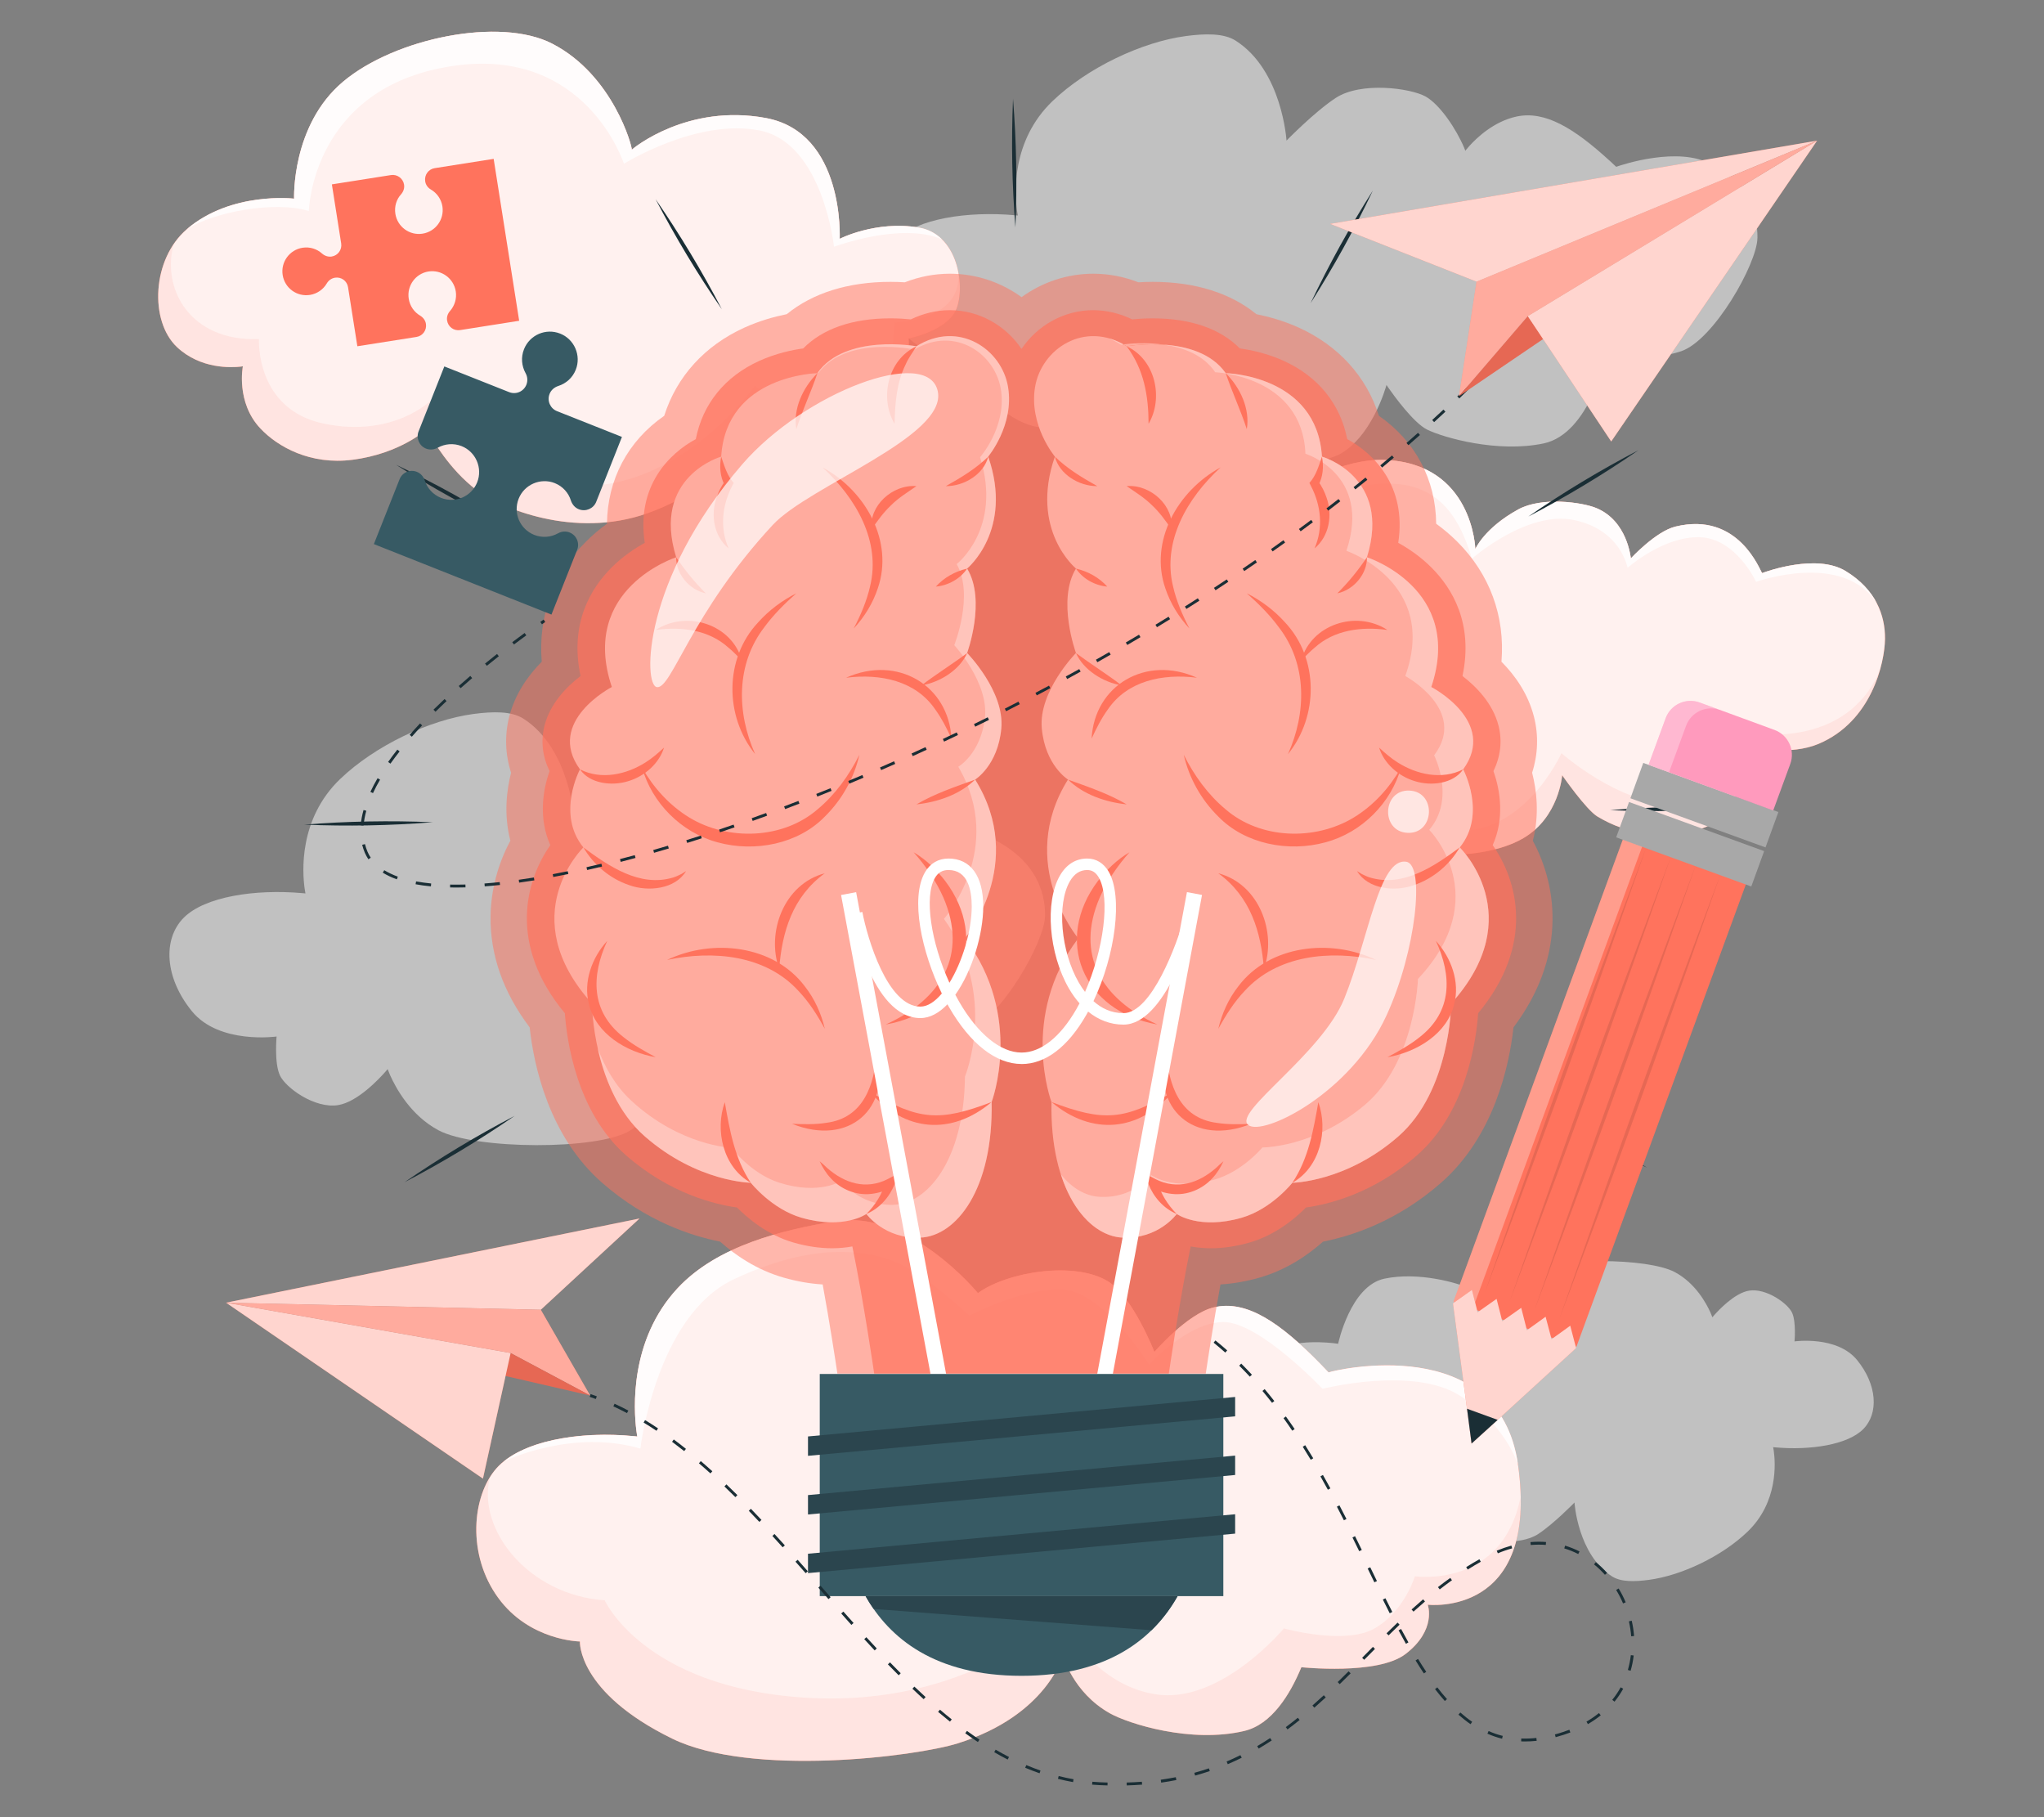 <?xml version="1.0" encoding="UTF-8"?>
<svg id="Layer_2" data-name="Layer 2" xmlns="http://www.w3.org/2000/svg" viewBox="0 0 540 480">
  <rect x="0" y="0" width="540" height="480" fill="#808080" stroke="none"/>
  <defs>
    <style>
      .cls-1, .cls-2, .cls-3 {
        opacity: .7;
      }

      .cls-4 {
        opacity: .4;
      }

      .cls-4, .cls-5, .cls-6, .cls-7, .cls-8, .cls-9, .cls-2, .cls-10, .cls-11, .cls-12, .cls-13, .cls-14, .cls-15, .cls-16, .cls-3, .cls-17, .cls-18, .cls-19 {
        stroke-width: 0px;
      }

      .cls-4, .cls-10, .cls-14, .cls-3, .cls-19 {
        fill: #fff;
      }

      .cls-5, .cls-2, .cls-15, .cls-17 {
        fill: #ff735d;
      }

      .cls-20 {
        opacity: .9;
      }

      .cls-21 {
        opacity: .6;
      }

      .cls-6 {
        fill: #375a64;
      }

      .cls-7 {
        fill: #ececec;
      }

      .cls-9 {
        fill: #2b454e;
      }

      .cls-10 {
        opacity: .8;
      }

      .cls-11 {
        fill: none;
      }

      .cls-12 {
        fill: #ff9abd;
      }

      .cls-13 {
        fill: #1a2e35;
      }

      .cls-22, .cls-19 {
        opacity: .3;
      }

      .cls-23, .cls-15, .cls-18 {
        opacity: .1;
      }

      .cls-16 {
        fill: #a8a8a8;
      }

      .cls-17 {
        opacity: .5;
      }
    </style>
  </defs>
  <g id="Layer_2-2" data-name="Layer 2">
    <g>
      <rect class="cls-11" width="540" height="480"/>
      <g>
        <g class="cls-21">
          <path class="cls-7" d="m276.09,241.95c-.09,6.74-11.52,27-20.18,29.91-8.66,2.9-19.76,1.08-19.76,1.08,0,0-4.35,20.69-16.54,23.26-12.2,2.57-26.48-1.54-30.76-3.64-3.57-1.76-8.7-8.84-10.28-11.1-.31-.44-.48-.7-.48-.7,0,0-.26.98-.82,2.53,0,0,0,0-.01.02-1.03,2.84-3.08,7.54-6.31,11.35-1.33,1.55-2.86,2.96-4.6,4.03-8.33,5.12-40.7,5.04-50.46-.11-7.44-3.94-11.37-11.31-12.82-14.56h0c-.41-.95-.62-1.54-.65-1.62-.05.05-.23.28-.52.6-1.73,1.98-7.44,8.08-12.58,8.91-6.16.99-13.86-4.57-15.38-7.87-1.52-3.29-.87-10.25-.87-10.25,0,0-15.17,2.14-22.36-6.67-7.19-8.8-7.8-19.04-2.18-24.7,5.53-5.56,18.83-7.64,31.5-6.49.23.02.44.04.67.06,0,0-.1-.44-.21-1.24-.61-4.23-1.65-18.41,9.38-28.98,9.16-8.78,23.56-15.64,35.3-17.19,5.08-.66,9.94-.78,13.11,1.25,12.29,7.87,13.4,26.38,13.4,26.38,0,0,7.43-7.63,13.02-11.28,6.67-4.35,19.68-2.59,23.68-.39,3.81,2.09,8.2,8.7,10.25,13.6.11.26.2.51.29.76,0,0,.36-.5,1.06-1.26,1.95-2.16,6.46-6.49,12.44-7.78,7.59-1.65,15.3,3.16,24.51,11.56.01,0,.01,0,.01,0,.6.55,1.21,1.13,1.84,1.71l.09-.03c1.31-.46,16.41-5.56,25.22-.55,9.21,5.26,12.09,12.66,12.01,19.4Z"/>
          <path class="cls-7" d="m464.29,62.88c-.09,6.74-11.52,27-20.18,29.91-8.66,2.9-19.76,1.08-19.76,1.08,0,0-4.35,20.69-16.54,23.26-12.2,2.57-26.48-1.54-30.76-3.64-3.57-1.76-8.7-8.84-10.28-11.1-.31-.44-.48-.7-.48-.7,0,0-.26.98-.82,2.53,0,0,0,0-.01.02-1.03,2.84-3.08,7.54-6.31,11.35-1.33,1.55-2.86,2.96-4.6,4.03-8.33,5.12-40.7,5.04-50.46-.11-7.44-3.94-11.37-11.31-12.82-14.56h0c-.41-.95-.62-1.54-.65-1.62-.05.05-.23.28-.52.6-1.73,1.98-7.44,8.08-12.58,8.91-6.16.99-13.86-4.57-15.38-7.87-1.52-3.29-.87-10.25-.87-10.25,0,0-15.17,2.14-22.36-6.67-7.19-8.8-7.8-19.04-2.18-24.7,5.53-5.56,18.83-7.64,31.5-6.49.23.02.44.04.67.06,0,0-.1-.44-.21-1.24-.61-4.23-1.65-18.41,9.38-28.98,9.16-8.78,23.56-15.64,35.3-17.19,5.08-.66,9.94-.78,13.11,1.25,12.29,7.87,13.4,26.38,13.4,26.38,0,0,7.43-7.63,13.02-11.28,6.67-4.35,19.68-2.59,23.68-.39,3.81,2.09,8.2,8.7,10.25,13.6.11.26.2.51.29.76,0,0,.36-.5,1.06-1.26,1.95-2.16,6.46-6.49,12.44-7.78,7.59-1.65,15.3,3.16,24.51,11.56.01,0,.01,0,.01,0,.6.55,1.21,1.13,1.84,1.71l.09-.03c1.31-.46,16.41-5.56,25.22-.55,9.21,5.26,12.09,12.66,12.01,19.4Z"/>
          <path class="cls-7" d="m323.99,377.86c.07-4.98,8.52-19.96,14.92-22.11,6.41-2.14,14.61-.8,14.61-.8,0,0,3.22-15.3,12.23-17.2,9.02-1.9,19.58,1.14,22.74,2.69,2.64,1.3,6.43,6.53,7.6,8.21.23.33.35.52.35.52,0,0,.19-.73.61-1.87,0,0,0,0,0-.01.76-2.1,2.27-5.57,4.67-8.39.99-1.15,2.11-2.19,3.4-2.98,6.16-3.78,30.09-3.72,37.31.08,5.5,2.91,8.41,8.36,9.48,10.76h0c.3.7.46,1.14.48,1.2.04-.04.17-.2.38-.45,1.28-1.46,5.5-5.97,9.3-6.59,4.55-.73,10.25,3.38,11.37,5.82,1.13,2.43.65,7.58.65,7.58,0,0,11.21-1.58,16.53,4.93,5.31,6.51,5.77,14.08,1.61,18.26-4.09,4.11-13.92,5.65-23.29,4.8-.17-.02-.33-.03-.5-.05,0,0,.08.33.16.92.45,3.13,1.22,13.61-6.94,21.43-6.77,6.49-17.42,11.57-26.1,12.71-3.75.49-7.35.58-9.69-.93-9.08-5.82-9.91-19.5-9.91-19.5,0,0-5.49,5.64-9.63,8.34-4.93,3.21-14.55,1.92-17.51.29-2.81-1.55-6.06-6.44-7.57-10.05-.08-.19-.15-.38-.22-.56,0,0-.27.37-.78.93-1.44,1.6-4.78,4.8-9.19,5.75-5.61,1.22-11.31-2.34-18.12-8.55,0,0,0,0,0,0-.44-.41-.9-.83-1.36-1.26l-.06.03c-.97.34-12.14,4.11-18.65.4-6.81-3.89-8.94-9.36-8.88-14.34Z"/>
        </g>
        <g>
          <g>
            <path class="cls-5" d="m401.04,386.85c5.72,40.53-23.84,37.03-23.84,37.03,0,0,2.45,6.65-5.9,13.04-7.33,5.62-27.49,3.47-27.49,3.47-3.01,7.26-7.86,15.12-15.07,16.83-14.1,3.35-30.62-1.9-35.53-4.66-9.8-5.5-12.41-15.28-12.41-15.28,0,0-4.1,15.76-27.7,23.2-11.16,3.52-54.65,8.98-75.54-1.24-25.06-12.26-24.36-25.65-24.36-25.65,0,0-13.31-.15-21.6-11.55-8.29-11.39-6.94-26.87-.43-34.21,6.4-7.21,21.77-9.93,36.41-8.47.26.03.51.05.78.08,0,0-.12-.57-.24-1.61-.7-5.48-1.88-23.85,10.89-37.56,10.6-11.39,28.1-15.45,41.63-17.69,19.53-3.23,37.71,18.98,37.71,18.98,7.72-5.64,25.65-8.57,34.47-3.04,6.4,4.02,12.04,18.26,12.15,18.57,0,0,8.7-10.05,15.6-11.74,8.77-2.15,17.67,4.07,28.3,14.94.01,0,.01.01.01.01.69.72,1.4,1.46,2.12,2.21l.1-.05c1.51-.6,44.96-10.81,49.92,24.36Z"/>
            <g class="cls-20">
              <path class="cls-14" d="m401.04,386.85c5.72,40.53-23.84,37.03-23.84,37.03,0,0,2.45,6.65-5.9,13.04-7.33,5.62-27.49,3.47-27.49,3.47-3.01,7.26-7.86,15.12-15.07,16.83-14.1,3.35-30.62-1.9-35.53-4.66-9.8-5.5-12.41-15.28-12.41-15.28,0,0-4.1,15.76-27.7,23.2-11.16,3.52-54.65,8.98-75.54-1.24-25.06-12.26-24.36-25.65-24.36-25.65,0,0-13.31-.15-21.6-11.55-8.29-11.39-6.94-26.87-.43-34.21,6.4-7.21,21.77-9.93,36.41-8.47.26.03.51.05.78.08,0,0-.12-.57-.24-1.61-.7-5.48-1.88-23.85,10.89-37.56,10.6-11.39,28.1-15.45,41.63-17.69,19.53-3.23,37.71,18.98,37.71,18.98,7.72-5.64,25.65-8.57,34.47-3.04,6.4,4.02,12.04,18.26,12.15,18.57,0,0,8.7-10.05,15.6-11.74,8.77-2.15,17.67,4.07,28.3,14.94.01,0,.01.01.01.01.69.72,1.4,1.46,2.12,2.21l.1-.05c1.51-.6,44.96-10.81,49.92,24.36Z"/>
            </g>
            <path class="cls-15" d="m377.2,423.88s2.45,6.65-5.9,13.04c-7.34,5.62-27.49,3.47-27.49,3.47-3.01,7.26-7.86,15.11-15.06,16.83-14.1,3.34-30.62-1.9-35.54-4.66-9.8-5.5-12.4-15.28-12.4-15.28,0,0-4.1,15.77-27.7,23.2-11.16,3.52-54.65,8.98-75.54-1.24-25.05-12.26-24.36-25.64-24.36-25.64,0,0-13.31-.15-21.6-11.55-7.49-10.3-7.11-23.95-2.16-31.89-3.6,13.85,10.25,31.2,30.3,32.55,0,0,10.3,22.88,52.55,25.7,43.79,2.93,67.51-21.59,67.51-21.59,0,0,7.95,17.76,25.23,20.69,17.28,2.93,34.15-17.37,34.15-17.37,0,0,16.09,4.51,23.97,0,7.87-4.51,10.63-13.76,10.63-13.76,0,0,23.24,3.36,27.94-21.07.7,31.56-24.55,28.56-24.55,28.56Z"/>
            <path class="cls-10" d="m401.03,386.82c-.2-.63-3.63-10.86-15.55-18.29-12.31-7.68-36.09-1.69-36.09-1.69,0,0-16.68-17.63-26.13-17.63s-19.7,11.28-19.7,11.28c0,0-11.89-19.17-22.61-19.81-10.71-.64-24.85,6.88-24.85,6.88,0,0-11.78-11.19-19.89-14.35-8.12-3.16-21.87-4.96-42.39,4.73-20.53,9.7-24.64,44.7-24.64,44.7-17.77-5.2-35.19,2.96-36.02,3.36,7.23-5.82,21.14-7.94,34.44-6.61.26.03.51.05.77.08,0,0-.12-.57-.24-1.61-.7-5.48-1.88-23.85,10.89-37.56,10.6-11.39,28.1-15.45,41.63-17.69,19.54-3.23,37.71,18.99,37.71,18.99,7.72-5.64,25.65-8.58,34.47-3.04,6.4,4.01,12.04,18.26,12.15,18.57,0,0,8.7-10.06,15.61-11.74,8.76-2.14,17.67,4.07,28.3,14.94.01,0,.01.01.01.01.69.72,1.4,1.46,2.12,2.21l.1-.05c1.51-.6,44.93-10.8,49.91,24.32Z"/>
          </g>
          <g>
            <path class="cls-5" d="m498,168.79c-.09,6.24-3.47,21.78-17.58,27.71-7.38,3.11-17.19,1.01-17.19,1.01,0,0-3.8,19.16-14.41,21.55-10.62,2.39-18.72,1.43-26.76-3.35-3.01-1.79-9.35-10.93-9.35-10.93,0,0-.81,11.08-10.23,16.61-12.12,7.12-35.42,4.69-43.91-.07-6.47-3.64-9.71-13.29-9.74-13.36,0,0-3.21,5.66-13.37,7.21-5.37.82-11.44-2.78-13.38-7.28-1.87-4.34-.75-9.49-.75-9.49,0,0-13.2,1.99-19.45-6.16-6.25-8.14-6.78-17.63-1.88-22.88,4.81-5.16,16.39-7.09,27.41-6.04.2.02.39.04.58.06,0,0-.09-.41-.18-1.15-.53-3.92-3.31-16.89,6.3-26.69,7.98-8.14,21.31-14.42,31.62-14.05,23.41.83,24.03,23.52,24.03,23.52,0,0,2.38-5.54,11.34-10.45,6.2-3.4,16.87-1.91,20.6-.37,8.25,3.4,9.08,13.06,9.16,13.29,0,0,6.56-7.11,11.75-8.38,16.78-4.11,22.38,11.74,22.92,12.28l.08-.03c1.14-.43,14.29-5.16,21.95-.52,8.01,4.86,10.51,11.72,10.44,17.96Z"/>
            <g class="cls-20">
              <path class="cls-14" d="m498,168.79c-.09,6.24-3.47,21.78-17.58,27.71-7.38,3.11-17.19,1.01-17.19,1.01,0,0-3.8,19.16-14.41,21.55-10.62,2.39-18.72,1.43-26.76-3.35-3.01-1.79-9.35-10.93-9.35-10.93,0,0-.81,11.08-10.23,16.61-12.12,7.12-35.42,4.69-43.91-.07-6.47-3.64-9.71-13.29-9.74-13.36,0,0-3.21,5.66-13.37,7.21-5.37.82-11.44-2.78-13.38-7.28-1.87-4.34-.75-9.49-.75-9.49,0,0-13.2,1.99-19.45-6.16-6.25-8.14-6.78-17.63-1.88-22.88,4.81-5.16,16.39-7.09,27.41-6.04.2.02.39.04.58.06,0,0-.09-.41-.18-1.15-.53-3.92-3.31-16.89,6.3-26.69,7.98-8.14,21.31-14.42,31.62-14.05,23.41.83,24.03,23.52,24.03,23.52,0,0,2.38-5.54,11.34-10.45,6.2-3.4,16.87-1.91,20.6-.37,8.25,3.4,9.08,13.06,9.16,13.29,0,0,6.56-7.11,11.75-8.38,16.78-4.11,22.38,11.74,22.92,12.28l.08-.03c1.14-.43,14.29-5.16,21.95-.52,8.01,4.86,10.51,11.72,10.44,17.96Z"/>
            </g>
            <path class="cls-15" d="m496.65,177.01c-2,6.97-6.63,15.45-16.23,19.49-7.37,3.1-17.19,1.01-17.19,1.01,0,0-3.81,19.16-14.41,21.55-10.61,2.38-18.73,1.42-26.77-3.35-3.01-1.78-9.35-10.93-9.35-10.93,0,0-.81,11.08-10.23,16.61-12.12,7.12-35.41,4.7-43.91-.06-6.47-3.65-9.71-13.29-9.74-13.37,0,0-3.2,5.66-13.37,7.21-5.38.81-11.44-2.78-13.38-7.28-1.87-4.33-.76-9.49-.76-9.49,0,0-13.2,2-19.44-6.16-3.42-4.46-5.12-9.32-5.16-13.67,1.07,10.99,22.85,16.59,29.34,14.56,0,0-.69,12.36,8.07,13.25,8.75.9,14.92-5.16,14.92-5.16,0,0,14.79,16.12,34.11,18.15,19.33,2.03,29.36-20.41,29.36-20.41,0,0,15.69,13.7,28.7,13.03,13.02-.67,21.34-18.4,21.34-18.4,0,0,25.14,4.72,34.11-16.59Z"/>
            <path class="cls-10" d="m495.83,159.32c-9.03-13.85-31.89-5.63-31.89-5.63,0,0-5.27-11.51-14.91-11.79-9.65-.27-19.05,8.09-19.05,8.09,0,0-1.7-10.03-14.15-12.63-12.44-2.59-26.96,10.2-26.96,10.2-4.06-13.47-11.66-25.14-36.35-17.28-24.7,7.86-22.17,37.49-22.17,37.49-17.24-4.49-30.36,1.6-30.36,1.6,4.81-5.15,16.39-7.09,27.41-6.04.2.02.38.04.59.06,0,0-.09-.42-.19-1.15-.53-3.92-3.3-16.89,6.31-26.69,7.97-8.14,21.31-14.42,31.62-14.06,23.4.83,24.03,23.53,24.03,23.53,0,0,2.38-5.54,11.34-10.45,6.2-3.4,16.87-1.91,20.6-.37,8.25,3.4,9.08,13.06,9.17,13.29,0,0,6.56-7.12,11.75-8.39,16.77-4.11,22.38,11.75,22.92,12.28l.08-.03c1.13-.43,14.29-5.16,21.95-.53,4.02,2.44,6.65,5.38,8.26,8.49Z"/>
          </g>
          <g>
            <path class="cls-5" d="m252.05,82.83c-3.23,4.93-12,6.59-12,6.59,0,0,1.32,17.8-8.07,23.29-20.84,12.19-31.38-5.61-31.38-5.61,0,0-4.73,19.71-29.61,28.5-19.35,6.84-38.9-1.44-45.12-6.17-7.19-5.46-11.51-13.23-12.95-15.45-.2-.31-.31-.49-.31-.49,0,0-6.82,6.33-19.48,7.96-11.09,1.43-19.73-3.38-24.34-8.27-6.53-6.92-4.63-16.42-4.63-16.42,0,0-.22.05-.64.09-2.32.26-10.53.7-16.76-5.16-7.34-6.91-6.61-23.27,2.6-31.15,11.76-10.05,28.34-8.06,28.34-8.06,0,0-.77-19.36,12.93-30.89,13.71-11.54,41.42-17.18,55.26-10.05,16.14,8.31,21.21,27.37,21.02,28.01.56-.52,14.77-12.18,35.4-8.37,20.91,3.86,19.53,31.91,19.53,31.91,0,0,9.54-4.88,20.85-2.99,11.3,1.87,12.6,17.79,9.37,22.73Z"/>
            <g class="cls-20">
              <path class="cls-14" d="m252.05,82.83c-3.23,4.93-12,6.59-12,6.59,0,0,1.32,17.8-8.07,23.29-20.84,12.19-31.38-5.61-31.38-5.61,0,0-4.73,19.71-29.61,28.5-19.35,6.84-38.9-1.44-45.12-6.17-7.19-5.46-11.51-13.23-12.95-15.45-.2-.31-.31-.49-.31-.49,0,0-6.82,6.33-19.48,7.96-11.09,1.43-19.73-3.38-24.34-8.27-6.53-6.92-4.63-16.42-4.63-16.42,0,0-.22.05-.64.09-2.32.26-10.53.7-16.76-5.16-7.34-6.91-6.61-23.27,2.6-31.15,11.76-10.05,28.34-8.06,28.34-8.06,0,0-.77-19.36,12.93-30.89,13.71-11.54,41.42-17.18,55.26-10.05,16.14,8.31,21.21,27.37,21.02,28.01.56-.52,14.77-12.18,35.4-8.37,20.91,3.86,19.53,31.91,19.53,31.91,0,0,9.54-4.88,20.85-2.99,11.3,1.87,12.6,17.79,9.37,22.73Z"/>
            </g>
            <path class="cls-15" d="m252.05,82.83c-3.23,4.93-11.99,6.59-11.99,6.59,0,0,1.32,17.79-8.07,23.29-20.85,12.19-31.38-5.62-31.38-5.62,0,0-4.73,19.72-29.61,28.51-19.35,6.84-38.89-1.44-45.12-6.17-7.19-5.46-11.51-13.24-12.95-15.44-.2-.31-.31-.5-.31-.5,0,0-6.83,6.33-19.48,7.96-11.09,1.43-19.73-3.37-24.34-8.26-6.53-6.93-4.64-16.43-4.64-16.43,0,0-.22.05-.64.1-2.32.26-10.52.7-16.76-5.16-6.28-5.9-6.65-18.73-.86-27.24-3.25,11.48,4,25.78,22.51,25.11,0,0-1.01,18.58,17.18,22.34,18.19,3.77,28.12-6.01,28.12-6.01,0,0,17.68,24.25,43.1,22.4,25.43-1.85,42.61-26.37,42.61-26.37,0,0,13.31,11.05,25.26,6.5,11.96-4.55,11.62-23.24,11.62-23.24,0,0,19.05-.27,16.68-14.28,1.14,4.66.64,9.55-.91,11.92Z"/>
            <path class="cls-10" d="m248.85,63.22c-10.74-4.68-28.51,1.96-28.51,1.96,0,0-2.92-27.31-19.53-30.69-16.62-3.36-35.97,8.77-35.97,8.77,0,0-9.95-31.11-45.26-25.83-37.26,5.56-37.99,38.31-37.99,38.31-8.98-2.78-25.07.24-32.24,4.8,11.76-10.05,28.35-8.06,28.35-8.06,0,0-.78-19.36,12.92-30.9,13.71-11.53,41.42-17.18,55.26-10.05,16.14,8.31,21.22,27.37,21.02,28.01.56-.52,14.77-12.18,35.39-8.38,20.91,3.86,19.54,31.91,19.54,31.91,0,0,9.54-4.87,20.84-2.99,2.54.43,4.58,1.55,6.17,3.12Z"/>
          </g>
        </g>
        <g>
          <path class="cls-17" d="m399.85,271.36c-1.1,10-5.06,28.76-19.2,41.12-11.58,10.13-23.53,14-31.11,15.49-3.98,3.54-9.65,7.46-16.76,9.5-3.49,1-6.96,1.61-10.34,1.81-1.84,10.01-3.36,19.97-3.89,23.54h-97.32c-.53-3.56-2.05-13.52-3.89-23.54-3.38-.2-6.85-.81-10.34-1.81-7.12-2.04-12.78-5.96-16.76-9.5-7.58-1.49-19.53-5.37-31.11-15.49-14.15-12.35-18.11-31.1-19.2-41.11-7.01-9.28-10.47-19.16-10.33-29.39.1-6.86,1.93-13.77,5.23-19.91-1.77-6.88-.99-13.32.19-17.96-1.55-4.84-1.73-9.87-.5-14.76,1.56-6.12,5.03-10.97,8.6-14.56-.99-12.03,3.06-23.14,11.71-31.75,1.69-1.69,3.54-3.26,5.53-4.7.11-11.65,5.48-21.83,15.12-28.51,3.28-10.34,10.66-18.51,21.15-23.28,4.1-1.86,8.06-2.93,11.22-3.56,6.85-5.6,16.25-8.54,27.39-8.54,1.4,0,2.67.05,3.79.12,3.87-1.51,7.87-2.27,11.92-2.27,6.88,0,13.48,2.22,18.94,6.19,5.46-3.97,12.06-6.19,18.94-6.19,4.05,0,8.05.76,11.92,2.27,1.12-.07,2.39-.12,3.79-.12,11.16,0,20.54,2.94,27.39,8.54,3.16.63,7.1,1.7,11.2,3.55,10.51,4.78,17.89,12.95,21.16,23.29,9.65,6.68,15.02,16.86,15.13,28.51,1.99,1.45,3.84,3.02,5.53,4.7,8.64,8.61,12.7,19.72,11.72,31.75,3.57,3.59,7.03,8.44,8.59,14.55,1.24,4.89,1.06,9.93-.49,14.77,1.19,4.65,1.97,11.09.19,17.97,6.91,12.83,8.52,31.18-5.1,49.28Z"/>
          <path class="cls-2" d="m390.51,267.64c-.48,6.9-3.01,26.05-16.21,37.58-11.55,10.1-23.49,12.94-29.27,13.73-2.79,2.83-8.04,7.28-14.92,9.26-3.49,1-6.91,1.51-10.18,1.51-2,0-3.8-.19-5.37-.48-3.08,14.95-5.77,33.58-5.77,33.58h-77.84s-2.69-18.63-5.77-33.58c-1.57.29-3.36.48-5.37.48-3.27,0-6.69-.51-10.18-1.51-6.88-1.98-12.12-6.43-14.92-9.26-5.78-.79-17.72-3.63-29.27-13.73-13.2-11.52-15.73-30.68-16.21-37.58-15.09-18.17-10.39-35.1-3.84-44.4-3.1-6.89-2.07-14.33-.2-19.54-1.89-3.9-2.36-7.98-1.35-11.99,1.51-5.95,5.96-10.42,9.53-13.14-2.93-13.86,2.67-23.15,8.24-28.7,2.93-2.92,6.09-5.02,8.73-6.48-2.3-15.09,6.56-23.66,13.48-27.4,1.82-9.28,7.66-16.53,16.78-20.67,4.41-1.99,8.69-2.89,11.59-3.28,5.14-5.21,13-7.95,23.03-7.95,2.12,0,3.99.13,5.41.27,3.31-1.59,6.81-2.43,10.3-2.43,7.72,0,14.78,4.05,18.94,10.24,4.16-6.2,11.23-10.24,18.94-10.24,3.49,0,7,.84,10.3,2.43,1.42-.14,3.29-.27,5.41-.27,10.03,0,17.89,2.74,23.03,7.95,2.9.39,7.18,1.28,11.59,3.28,9.12,4.14,14.95,11.39,16.78,20.67,6.92,3.75,15.78,12.31,13.48,27.4,2.64,1.45,5.8,3.56,8.73,6.48,5.57,5.55,11.17,14.85,8.24,28.7,3.57,2.73,8.02,7.19,9.53,13.14,1.01,4.01.54,8.08-1.35,11.99,1.87,5.21,2.91,12.65-.2,19.54,6.54,9.3,11.24,26.23-3.84,44.4Z"/>
          <g>
            <g>
              <g>
                <path class="cls-5" d="m261.07,120.61s6.92-8.25,5.26-18.34c-1.65-10.1-13.09-17.77-24.22-10.81,0,0-18.8-3.41-26.17,7.11,0,0-24.07.43-25.42,22.04,0,0-18.5,5.26-11.88,26.59,0,0-25.72,8.25-17,34.27,0,0-17.6,9.1-8.42,21.75,0,0-6.32,11.8.9,20.62,0,0-18.65,18.06,2.26,41.23,0,0,.15,23.03,13.99,35.12,13.84,12.09,27.98,12.23,27.98,12.23,0,0,5.51,6.97,13.41,9.24,11.21,3.22,17.13-1,17.13-1,0,0,4.81,6.68,14.29,6.26,9.48-.43,19.25-12.8,18.8-35.83,0,0,8.57-22.61-7.07-43.23,0,0,16.55-19.76,2.71-41.95,0,0,6.02-3.7,6.92-13.51.9-9.81-9.03-19.91-9.03-19.91,0,0,5.11-13.93,0-22.32,0,0,12.33-10.1,5.57-29.57Z"/>
                <path class="cls-4" d="m261.07,120.61s6.92-8.25,5.26-18.34c-1.65-10.1-13.09-17.77-24.22-10.81,0,0-18.8-3.41-26.17,7.11,0,0-24.07.43-25.42,22.04,0,0-18.5,5.26-11.88,26.59,0,0-25.72,8.25-17,34.27,0,0-17.6,9.1-8.42,21.75,0,0-6.32,11.8.9,20.62,0,0-18.65,18.06,2.26,41.23,0,0,.15,23.03,13.99,35.12,13.84,12.09,27.98,12.23,27.98,12.23,0,0,5.51,6.97,13.41,9.24,11.21,3.22,17.13-1,17.13-1,0,0,4.81,6.68,14.29,6.26,9.48-.43,19.25-12.8,18.8-35.83,0,0,8.57-22.61-7.07-43.23,0,0,16.55-19.76,2.71-41.95,0,0,6.02-3.7,6.92-13.51.9-9.81-9.03-19.91-9.03-19.91,0,0,5.11-13.93,0-22.32,0,0,12.33-10.1,5.57-29.57Z"/>
                <path class="cls-19" d="m255.5,172.51s9.93,10.1,9.02,19.91c-.9,9.81-6.91,13.5-6.91,13.5,13.84,22.18-2.71,41.94-2.71,41.94,15.65,20.62,7.07,43.23,7.07,43.23.45,23.03-9.33,35.4-18.81,35.82-9.47.43-14.28-6.25-14.28-6.25,0,0-5.91,4.22-17.12,1-7.9-2.27-13.41-9.24-13.41-9.24,0,0-14.14-.14-27.98-12.23-7.35-6.42-10.84-15.93-12.5-23.43,1.85,5,4.65,10.05,8.92,13.99,12.93,11.94,26.49,12.44,26.49,12.44,0,0,5.08,6.83,12.6,9.21,10.67,3.38,16.46-.52,16.46-.52,0,0,4.43,6.54,13.53,6.37,9.11-.17,18.83-11.78,19.06-33.89,0,0,8.87-21.48-5.55-41.65,0,0,16.44-18.54,3.79-40.18,0,0,5.88-3.39,7.02-12.78,1.15-9.39-8.09-19.33-8.09-19.33,0,0,5.3-13.24.64-21.42,0,0,12.12-9.37,6.18-28.23,0,0,6.87-7.74,5.57-17.47-1.3-9.72-12.05-17.38-22.93-10.98,0,0-17.94-3.76-25.32,6.15,0,0-.08,0-.25,0,7.42-10.4,26.1-7,26.1-7,11.13-6.97,22.56.7,24.22,10.8,1.65,10.09-5.27,18.34-5.27,18.34,6.77,19.48-5.57,29.58-5.57,29.58,5.12,8.39,0,22.32,0,22.32Z"/>
              </g>
              <g>
                <path class="cls-5" d="m153.22,203.22c5.65,2.87,12.26,1.37,17.32-1.83,1.72-1.08,3.28-2.42,4.89-3.91-1.27,4.08-4.98,7.53-9.49,8.87-4.29,1.34-10.14.67-12.72-3.13h0Z"/>
                <path class="cls-5" d="m261.97,291.1c-10.63,8.95-23.11,7.86-31.99-2.61,12.78,7.37,18.09,7.89,31.99,2.61h0Z"/>
                <path class="cls-5" d="m198.35,312.42c-7.38-4.13-9.5-13.96-6.87-21.28,1.29,7.32,2.59,14.9,6.87,21.28h0Z"/>
                <path class="cls-5" d="m154.12,223.84c6.68,4.93,14.91,10.62,23.72,7.95.71-.21,1.51-.6,2.17-.92.3-.17.93-.6,1.24-.78-2.84,4.78-10,5.54-15.04,3.71-5.21-1.76-9.45-5.47-12.08-9.96h0Z"/>
                <path class="cls-5" d="m190.53,120.61c.83,2.44,1.56,5.02,3.31,6.95l-.38.75c-2.69,5.14-3.34,11.15-.97,16.54-3.92-3.23-4.78-8.82-3.2-13.36.52-1.55,1.2-2.97,2.23-4.37l.02,1.21c-1.32-2.37-1.52-5.14-1.01-7.73h0Z"/>
                <path class="cls-5" d="m178.64,147.2c2.38,3.52,4.75,6.43,7.82,9.53-4.44-.95-7.92-5.24-7.82-9.53h0Z"/>
                <path class="cls-5" d="m215.95,98.57c-1.67,5-3.94,9.73-5.57,14.79-.9-5.35,1.7-10.94,5.57-14.79h0Z"/>
                <path class="cls-5" d="m236.33,111.94c-3.98-6.74-1.86-16.93,5.79-20.47-1.05,1.68-2.14,3.13-2.85,4.78-2.44,4.94-2.8,10.27-2.94,15.7h0Z"/>
                <path class="cls-5" d="m249.87,128.41c4-2.23,7.96-4.62,11.21-7.8-1.14,4.61-6.32,7.84-11.21,7.8h0Z"/>
                <path class="cls-5" d="m255.51,150.19c-1.8,2.67-4.95,4.46-8.27,4.76,2.16-2.39,5.05-4.01,8.27-4.76h0Z"/>
                <path class="cls-5" d="m255.51,172.51c-1.99,4.45-7.1,7.68-12.03,8.53,1.71-1.39,4.2-3.04,6.01-4.31,1.82-1.25,4.25-2.9,6.02-4.22h0Z"/>
                <path class="cls-5" d="m257.61,205.93c-4.01,3.92-9.84,5.95-15.49,6.54,4.87-2.85,10.17-4.62,15.49-6.54h0Z"/>
                <path class="cls-5" d="m169.66,202.83c3.03,5.26,7.18,9.91,12.49,13.14,10.26,6.19,24.66,5.74,33.83-2.18,4.72-3.93,8.34-9,11.06-14.42-1.38,6.07-4.54,11.81-9.13,16.33-7.04,7.24-18.47,9.5-28.32,6.8-9.73-2.6-17.39-10.55-19.93-19.66h0Z"/>
                <path class="cls-5" d="m199.5,199.19c-8.07-9.98-8.18-25.24.78-34.78,2.84-3.18,6.3-5.78,10.1-7.69-3.15,2.78-6.05,5.69-8.42,8.91-7.58,9.8-7.36,22.64-2.46,33.56h0Z"/>
                <path class="cls-5" d="m173.23,166.4c8.38-5.39,20.16-1.34,22.74,7.98-1.21-1.1-2.28-2.32-3.54-3.32-5.14-4.66-12.32-5.61-19.2-4.66h0Z"/>
                <path class="cls-5" d="m217.3,123.46c11.45,6.2,18.85,19.58,14.62,31.9-1.32,3.98-3.54,7.62-6.39,10.66,1.91-3.64,3.47-7.35,4.34-11.16,2.87-11.86-3.7-23.28-12.57-31.4h0Z"/>
                <path class="cls-5" d="m230.27,139.81c-.78-6.08,5.45-11.92,11.84-11.4-2.32,1.61-4.7,3.06-6.67,5.02-2.03,1.92-3.56,4.03-5.18,6.39h0Z"/>
                <path class="cls-5" d="m234,270.62c14.88-6.77,21.71-18.5,15.24-33.52-1.88-4.25-4.57-8.27-7.87-11.98,3.3,1.94,6.08,4.66,8.38,7.63,11.62,15.45,4.19,34.32-15.75,37.87h0Z"/>
                <path class="cls-5" d="m160.42,248.54c-4.24,9.19-4.4,18.64,4.3,25.41,2.53,2.03,5.46,3.67,8.51,5.3-7.8-1.33-15.86-6.25-17.65-14.07-1.53-5.83.81-12.25,4.84-16.65h0Z"/>
                <path class="cls-5" d="m176.24,253.56c12.04-5.75,28.13-3.9,36.31,6.88,2.68,3.39,4.42,7.31,5.36,11.32-2-3.66-4.2-7.12-7-10.05-8.62-9.42-22.39-10.77-34.67-8.15h0Z"/>
                <path class="cls-5" d="m205.85,255.92c-3.43-9.51,1.16-22.38,12.05-25.25-8.54,6.23-11.29,15.47-12.05,25.25h0Z"/>
                <path class="cls-5" d="m223.53,179.02c13.54-6.09,27.11,2.06,27.84,16.08-1.26-2.74-2.59-5.36-4.28-7.69-5.18-7.6-14.48-9.53-23.56-8.39h0Z"/>
                <path class="cls-5" d="m231.66,278.09c3.84,14.62-7.29,24.84-22.41,18.76,3.11.13,6.16.2,9.03-.26,9.99-1.27,12.68-10.19,13.37-18.51h0Z"/>
                <path class="cls-5" d="m228.88,320.67c2.4-2.4,4.25-5.39,5.13-8.56l1.88,1.27c-1.77,1.13-3.61,1.74-5.69,1.98-4.04.48-8.08-1.24-10.69-4.1-1.27-1.34-2.21-2.9-2.97-4.53.71.59,1.36,1.19,2,1.8,4.58,4,10.19,5.84,15.96,2.93,0,0,2.94-1.55,2.94-1.55l-1.06,2.82c-1.36,3.42-3.95,6.45-7.5,7.94h0Z"/>
              </g>
            </g>
            <g>
              <g>
                <path class="cls-5" d="m278.7,120.61s-6.92-8.25-5.26-18.34c1.65-10.1,13.09-17.77,24.22-10.81,0,0,18.8-3.41,26.17,7.11,0,0,24.07.43,25.42,22.04,0,0,18.5,5.26,11.88,26.59,0,0,25.72,8.25,17,34.27,0,0,17.6,9.1,8.42,21.75,0,0,6.32,11.8-.9,20.62,0,0,18.65,18.06-2.26,41.23,0,0-.15,23.03-13.99,35.12-13.84,12.09-27.98,12.23-27.98,12.23,0,0-5.51,6.97-13.41,9.24-11.21,3.22-17.13-1-17.13-1,0,0-4.81,6.68-14.29,6.26s-19.25-12.8-18.8-35.83c0,0-8.57-22.61,7.07-43.23,0,0-16.55-19.76-2.71-41.95,0,0-6.02-3.7-6.92-13.51-.9-9.81,9.03-19.91,9.03-19.91,0,0-5.11-13.93,0-22.32,0,0-12.33-10.1-5.57-29.57Z"/>
                <path class="cls-4" d="m278.7,120.61s-6.92-8.25-5.26-18.34c1.65-10.1,13.09-17.77,24.22-10.81,0,0,18.8-3.41,26.17,7.11,0,0,24.07.43,25.42,22.04,0,0,18.5,5.26,11.88,26.59,0,0,25.72,8.25,17,34.27,0,0,17.6,9.1,8.42,21.75,0,0,6.32,11.8-.9,20.62,0,0,18.65,18.06-2.26,41.23,0,0-.15,23.03-13.99,35.12-13.84,12.09-27.98,12.23-27.98,12.23,0,0-5.51,6.97-13.41,9.24-11.21,3.22-17.13-1-17.13-1,0,0-4.81,6.68-14.29,6.26s-19.25-12.8-18.8-35.83c0,0-8.57-22.61,7.07-43.23,0,0-16.55-19.76-2.71-41.95,0,0-6.02-3.7-6.92-13.51-.9-9.81,9.03-19.91,9.03-19.91,0,0-5.11-13.93,0-22.32,0,0-12.33-10.1-5.57-29.57Z"/>
                <g class="cls-22">
                  <path class="cls-14" d="m296.16,91.04c-1.09-.71-2.19-1.27-3.28-1.7,1.29.35,2.59.88,3.9,1.62-.4.05-.62.08-.62.08Z"/>
                  <path class="cls-14" d="m383.39,265.08s-.15,23.03-13.99,35.12c-13.84,12.09-27.98,12.23-27.98,12.23,0,0-5.51,6.97-13.41,9.24-11.21,3.22-17.12-1-17.12-1,0,0-4.82,6.69-14.29,6.25-6.38-.29-12.9-5.98-16.34-16.71,2.97,3.7,6.54,5.7,10.11,5.93,9.06.58,13.79-5.72,13.79-5.72,0,0,5.57,4.14,16.35,1.27,7.6-2.03,13.01-8.59,13.01-8.59,0,0,13.52.12,27-11.19,13.47-11.3,14.09-33.32,14.09-33.32,20.46-21.78,2.99-39.39,2.99-39.39,7.08-8.3,1.29-19.69,1.29-19.69,9.02-11.93-7.62-20.95-7.62-20.95,8.87-24.72-15.55-33.07-15.55-33.07,6.76-20.27-10.83-25.64-10.83-25.64-.85-20.7-23.85-21.54-23.85-21.54-3.11-4.64-8.53-6.56-13.52-7.27,5.72.4,12.51,2.13,16.29,7.53,0,0,24.07.42,25.43,22.04,0,0,18.5,5.26,11.88,26.59,0,0,25.72,8.25,17,34.27,0,0,17.61,9.1,8.43,21.75,0,0,6.31,11.8-.91,20.62,0,0,18.65,18.06-2.25,41.24Z"/>
                  <path class="cls-4" d="m296.16,91.04c-1.09-.71-2.19-1.27-3.28-1.7,1.29.35,2.59.88,3.9,1.62-.4.05-.62.08-.62.08Z"/>
                  <path class="cls-19" d="m383.39,265.08s-.15,23.03-13.99,35.12c-13.84,12.09-27.98,12.23-27.98,12.23,0,0-5.51,6.97-13.41,9.24-11.21,3.22-17.12-1-17.12-1,0,0-4.82,6.69-14.29,6.25-6.38-.29-12.9-5.98-16.34-16.71,2.97,3.7,6.54,5.7,10.11,5.93,9.06.58,13.79-5.72,13.79-5.72,0,0,5.57,4.14,16.35,1.27,7.6-2.03,13.01-8.59,13.01-8.59,0,0,13.52.12,27-11.19,13.47-11.3,14.09-33.32,14.09-33.32,20.46-21.78,2.99-39.39,2.99-39.39,7.08-8.3,1.29-19.69,1.29-19.69,9.02-11.93-7.62-20.95-7.62-20.95,8.87-24.72-15.55-33.07-15.55-33.07,6.76-20.27-10.83-25.64-10.83-25.64-.85-20.7-23.85-21.54-23.85-21.54-3.11-4.64-8.53-6.56-13.52-7.27,5.72.4,12.51,2.13,16.29,7.53,0,0,24.07.42,25.43,22.04,0,0,18.5,5.26,11.88,26.59,0,0,25.72,8.25,17,34.27,0,0,17.61,9.1,8.43,21.75,0,0,6.31,11.8-.91,20.62,0,0,18.65,18.06-2.25,41.24Z"/>
                </g>
              </g>
              <g>
                <path class="cls-5" d="m307.53,91.04c-5.42-.38-9.88.42-9.88.42-.29-.18-.58-.35-.86-.5,1.57-.2,5.96-.62,10.74.08Z"/>
                <path class="cls-4" d="m307.53,91.04c-5.42-.38-9.88.42-9.88.42-.29-.18-.58-.35-.86-.5,1.57-.2,5.96-.62,10.74.08Z"/>
              </g>
              <g>
                <path class="cls-5" d="m386.55,203.22c-2.58,3.81-8.43,4.48-12.72,3.13-4.51-1.34-8.22-4.79-9.49-8.87,1.61,1.49,3.17,2.82,4.89,3.91,5.06,3.2,11.67,4.7,17.32,1.83h0Z"/>
                <path class="cls-5" d="m277.79,291.1c13.91,5.29,19.22,4.75,31.99-2.61-8.88,10.47-21.36,11.55-31.99,2.61h0Z"/>
                <path class="cls-5" d="m341.42,312.42c4.28-6.37,5.58-13.97,6.87-21.28,2.63,7.32.51,17.15-6.87,21.28h0Z"/>
                <path class="cls-5" d="m385.64,223.84c-2.63,4.49-6.88,8.2-12.08,9.96-5.04,1.83-12.21,1.08-15.04-3.71.32.18.94.6,1.24.78.66.32,1.45.72,2.17.92,8.81,2.66,17.04-3.02,23.72-7.95h0Z"/>
                <path class="cls-5" d="m349.24,120.61c.51,2.59.31,5.36-1.01,7.73l.02-1.21c1.02,1.4,1.7,2.82,2.23,4.37,1.59,4.53.72,10.13-3.2,13.36,2.37-5.4,1.72-11.41-.97-16.54,0,0-.38-.75-.38-.75,1.75-1.93,2.48-4.51,3.31-6.95h0Z"/>
                <path class="cls-5" d="m361.13,147.2c.1,4.29-3.38,8.58-7.82,9.53,3.07-3.1,5.44-6.01,7.82-9.53h0Z"/>
                <path class="cls-5" d="m323.82,98.57c3.86,3.84,6.46,9.44,5.57,14.79-1.63-5.05-3.9-9.79-5.57-14.79h0Z"/>
                <path class="cls-5" d="m303.44,111.94c-.02-7.36-1.2-14.36-5.79-20.47,7.65,3.54,9.77,13.73,5.79,20.47h0Z"/>
                <path class="cls-5" d="m289.9,128.41c-4.88.04-10.06-3.18-11.21-7.8,3.24,3.17,7.21,5.57,11.21,7.8h0Z"/>
                <path class="cls-5" d="m284.26,150.19c3.22.75,6.11,2.37,8.27,4.76-3.33-.3-6.48-2.09-8.27-4.76h0Z"/>
                <path class="cls-5" d="m284.26,172.51c1.76,1.31,4.21,2.98,6.02,4.22,1.81,1.28,4.29,2.91,6.01,4.31-4.94-.85-10.05-4.08-12.03-8.53h0Z"/>
                <path class="cls-5" d="m282.16,205.93c5.33,1.92,10.63,3.69,15.49,6.54-5.65-.59-11.49-2.62-15.49-6.54h0Z"/>
                <path class="cls-5" d="m370.11,202.83c-2.54,9.11-10.19,17.06-19.93,19.66-9.85,2.7-21.28.44-28.32-6.8-4.59-4.52-7.75-10.26-9.13-16.33,2.71,5.41,6.34,10.49,11.06,14.42,9.17,7.93,23.57,8.37,33.83,2.18,5.31-3.23,9.46-7.88,12.49-13.14h0Z"/>
                <path class="cls-5" d="m340.27,199.19c4.9-10.92,5.12-23.76-2.46-33.56-2.37-3.22-5.28-6.13-8.42-8.91,3.8,1.91,7.26,4.51,10.11,7.69,8.96,9.54,8.85,24.8.78,34.78h0Z"/>
                <path class="cls-5" d="m366.54,166.4c-6.88-.95-14.06,0-19.2,4.66-1.25,1.01-2.33,2.22-3.54,3.32,2.58-9.32,14.37-13.38,22.74-7.98h0Z"/>
                <path class="cls-5" d="m322.47,123.46c-8.86,8.12-15.44,19.54-12.57,31.4.87,3.81,2.43,7.52,4.34,11.16-2.84-3.04-5.06-6.68-6.39-10.66-4.23-12.32,3.17-25.7,14.62-31.9h0Z"/>
                <path class="cls-5" d="m309.49,139.81c-1.61-2.36-3.14-4.47-5.18-6.39-1.97-1.96-4.35-3.41-6.67-5.02,6.4-.52,12.62,5.32,11.84,11.4h0Z"/>
                <path class="cls-5" d="m305.77,270.62c-19.96-3.56-27.36-22.44-15.75-37.87,2.3-2.97,5.08-5.69,8.38-7.63-3.29,3.71-5.99,7.72-7.87,11.98-6.47,15.03.37,26.76,15.24,33.52h0Z"/>
                <path class="cls-5" d="m379.35,248.54c4.03,4.4,6.37,10.82,4.84,16.65-1.79,7.81-9.85,12.74-17.65,14.07,3.05-1.63,5.98-3.27,8.51-5.3,8.7-6.78,8.54-16.23,4.3-25.41h0Z"/>
                <path class="cls-5" d="m363.53,253.56c-12.28-2.63-26.05-1.27-34.67,8.15-2.79,2.93-4.99,6.39-7,10.05.94-4.01,2.68-7.93,5.36-11.32,8.18-10.78,24.27-12.63,36.31-6.88h0Z"/>
                <path class="cls-5" d="m333.91,255.92c-.76-9.78-3.51-19.03-12.05-25.25,10.89,2.88,15.48,15.75,12.05,25.25h0Z"/>
                <path class="cls-5" d="m316.23,179.02c-9.09-1.14-18.38.79-23.56,8.39-1.69,2.33-3.02,4.95-4.28,7.69.73-14.03,14.31-22.16,27.84-16.08h0Z"/>
                <path class="cls-5" d="m308.1,278.09c.69,8.32,3.39,17.23,13.37,18.51,2.88.46,5.92.39,9.03.26-15.14,6.09-26.24-4.16-22.41-18.76h0Z"/>
                <path class="cls-5" d="m310.89,320.67c-3.56-1.48-6.14-4.51-7.5-7.94,0,0-1.06-2.82-1.06-2.82l2.94,1.55c5.77,2.91,11.38,1.07,15.96-2.93.64-.6,1.29-1.2,2-1.8-.75,1.62-1.7,3.19-2.97,4.53-2.62,2.86-6.65,4.58-10.69,4.1-2.08-.24-3.91-.85-5.69-1.98,0,0,1.88-1.27,1.88-1.27.88,3.17,2.73,6.16,5.13,8.56h0Z"/>
              </g>
            </g>
          </g>
          <g class="cls-1">
            <path class="cls-14" d="m173.52,181.5c3.91.65,8.97-19.52,30.66-42.87,9.64-10.37,46.19-23.35,43.56-35.32-2.63-11.97-35.25.34-51.65,19.34-26.4,30.59-26.17,58.24-22.57,58.85Z"/>
            <path class="cls-14" d="m371.88,219.99c7.18.3,7.66-10.86.47-11.16-7.18-.3-7.66,10.86-.47,11.16Z"/>
            <path class="cls-14" d="m329.75,297.14c3.8,3.16,27.08-8.29,36.55-28.92,7.86-17.12,10.16-39.71,5.27-40.58-7.23-1.28-9.98,20.23-16.43,36.14-5.95,14.68-29.45,29.98-25.39,33.36Z"/>
          </g>
          <g>
            <rect class="cls-14" x="234.66" y="234.9" width="4.05" height="136.32" transform="translate(-51.6 48.59) rotate(-10.58)"/>
            <rect class="cls-14" x="234.94" y="301.02" width="136.32" height="4.05" transform="translate(-50.33 545.52) rotate(-79.45)"/>
            <path class="cls-14" d="m269.89,281.05c-6.77,0-13.57-5.32-19.15-14.99-.15-.26-.3-.52-.44-.78-2.16,2.26-4.59,3.64-7.14,3.64-12.99,0-18.12-26.35-18.33-27.47l2.99-.56c1.32,6.95,6.64,25,15.34,25h0c1.91,0,3.86-1.32,5.66-3.46-5.35-10.96-8.39-25.2-4.46-32.01,1.38-2.38,3.53-3.64,6.22-3.64h0c5.84,0,9.18,4.61,9.18,12.64,0,7.32-2.93,17.08-7.38,23.34.32.61.65,1.21.99,1.8,4.94,8.56,10.96,13.47,16.52,13.47h0c5.06,0,10.18-4.04,14.42-11.38.3-.53.6-1.07.89-1.62-1.02-1.16-1.97-2.48-2.83-3.97-5.3-9.17-6.38-22.8-2.36-29.77,1.7-2.95,4.19-4.51,7.2-4.51h0c2.41,0,4.38,1.21,5.7,3.49,3.77,6.52,1.79,21.95-4.03,34.18,2.04,1.83,4.65,3.17,7.91,3.17h0c7.44,0,14.12-18.19,16.07-25.2l2.93.81c-.78,2.81-7.93,27.42-19,27.42h0c-3.38,0-6.55-1.19-9.32-3.44-.17.32-.35.63-.53.95-4.87,8.44-10.76,12.9-17.05,12.9h0Zm17.32-51.24h0c-1.89,0-3.42,1.01-4.57,2.99-3.48,6.04-2.38,18.53,2.36,26.73.47.81,1.02,1.66,1.65,2.48,4.89-11.02,6.75-24.84,3.63-30.23-.78-1.34-1.75-1.97-3.07-1.97Zm-36.64,0h0c-1.61,0-2.75.67-3.59,2.12-2.86,4.96-1.03,16.99,3.85,27.67,3.4-5.52,5.89-13.68,5.89-20.19,0-4.38-1.07-9.6-6.15-9.6Z"/>
          </g>
          <g>
            <rect class="cls-6" x="216.57" y="362.93" width="106.62" height="58.68"/>
            <g>
              <path class="cls-6" d="m311.11,421.6c-6.27,11.12-18.29,21.06-41.22,21.06s-34.95-9.95-41.22-21.06h82.44Z"/>
              <path class="cls-9" d="m311.11,421.6c-1.79,3.18-4.05,6.25-6.91,9.02l-73.4-5.63c-.78-1.12-1.49-2.24-2.13-3.39h82.44Z"/>
            </g>
            <g>
              <polygon class="cls-9" points="326.31 374.12 213.46 384.55 213.46 379.43 326.31 369 326.31 374.12"/>
              <polygon class="cls-9" points="326.31 389.61 213.46 400.04 213.46 394.92 326.31 384.49 326.31 389.61"/>
              <polygon class="cls-9" points="326.31 405.1 213.46 415.53 213.46 410.41 326.31 399.98 326.31 405.1"/>
            </g>
          </g>
        </g>
        <g>
          <path class="cls-13" d="m268.26,60.06c-.9-11.27-1.11-22.67-.63-33.97.9,11.28,1.11,22.67.63,33.97h0Z"/>
          <path class="cls-13" d="m190.71,81.7c-6.41-9.31-12.29-19.07-17.52-29.1,6.42,9.32,12.29,19.08,17.52,29.1h0Z"/>
          <path class="cls-13" d="m134.37,139.21c-10.21-4.86-20.18-10.37-29.73-16.44,10.21,4.86,20.18,10.37,29.73,16.44h0Z"/>
          <path class="cls-13" d="m114.34,217.19c-11.27.9-22.67,1.11-33.97.63,11.28-.9,22.67-1.11,33.97-.63h0Z"/>
          <path class="cls-13" d="m135.98,294.74c-9.31,6.41-19.07,12.29-29.1,17.53,9.32-6.42,19.08-12.29,29.1-17.53h0Z"/>
          <path class="cls-13" d="m405.36,291.97c10.21,4.86,20.18,10.37,29.73,16.44-10.21-4.86-20.18-10.37-29.73-16.44h0Z"/>
          <path class="cls-13" d="m425.4,213.99c11.27-.9,22.67-1.11,33.97-.63-11.28.9-22.67,1.11-33.97.63h0Z"/>
          <path class="cls-13" d="m403.76,136.44c9.31-6.41,19.07-12.29,29.1-17.52-9.32,6.42-19.08,12.29-29.1,17.52h0Z"/>
          <path class="cls-13" d="m346.24,80.09c4.86-10.21,10.37-20.18,16.44-29.73-4.86,10.21-10.37,20.18-16.44,29.73h0Z"/>
        </g>
        <g>
          <path class="cls-13" d="m297.67,471.61l-.02-.76c1.36-.04,2.72-.11,4.02-.21l.06.76c-1.32.1-2.69.17-4.06.21Zm-5.09,0c-.71-.02-1.42-.05-2.14-.08-.64-.03-1.28-.08-1.92-.13l.07-.76c.63.05,1.26.1,1.89.13.72.04,1.43.06,2.13.08l-.02.76Zm14.19-.75l-.11-.75c1.34-.19,2.67-.42,3.97-.67l.15.75c-1.31.26-2.66.49-4.01.68Zm-23.29-.13c-1.33-.24-2.67-.53-3.98-.86l.19-.74c1.3.33,2.62.62,3.93.85l-.13.75Zm32.25-1.72l-.2-.73c1.29-.36,2.58-.75,3.84-1.18l.25.72c-1.27.43-2.58.83-3.89,1.19Zm-41.09-.61c-1.26-.44-2.54-.93-3.8-1.46l.3-.7c1.25.53,2.51,1.01,3.75,1.45l-.25.72Zm49.72-2.4l-.3-.7c1.23-.52,2.45-1.09,3.65-1.68l.34.68c-1.21.6-2.45,1.17-3.69,1.7Zm-58.13-1.22c-1.18-.6-2.38-1.26-3.57-1.95l.38-.66c1.18.69,2.37,1.34,3.53,1.93l-.35.68Zm66.29-2.9l-.38-.65c1.13-.67,2.29-1.38,3.42-2.13l.42.63c-1.14.75-2.31,1.47-3.45,2.15Zm-74.17-1.73c-1.12-.74-2.24-1.52-3.34-2.32l.45-.62c1.09.79,2.21,1.57,3.31,2.3l-.42.63Zm144.52-.15c-.34,0-.67,0-1-.02l.03-.76c1.28.05,2.63,0,3.99-.15l.08.76c-1.05.11-2.09.17-3.1.17Zm-6.05-.73c-1.31-.33-2.61-.77-3.86-1.33l.31-.69c1.22.54,2.47.97,3.74,1.28l-.18.74Zm14.17-.4l-.2-.73c.69-.18,1.39-.39,2.09-.62.59-.19,1.16-.39,1.72-.61l.27.71c-.57.22-1.16.42-1.76.62-.72.23-1.43.44-2.13.63Zm-70.85-2.05l-.45-.61c1.04-.77,2.11-1.6,3.18-2.47l.48.59c-1.08.87-2.16,1.71-3.21,2.49Zm48.37-1.38c-1.08-.74-2.15-1.59-3.21-2.52l.5-.57c1.03.91,2.08,1.74,3.13,2.46l-.43.63Zm31-.02l-.38-.66c1.17-.68,2.28-1.44,3.29-2.26l.48.59c-1.04.84-2.18,1.62-3.38,2.32Zm-168.54-.66c-1.03-.82-2.09-1.69-3.14-2.58l.49-.58c1.03.88,2.07,1.73,3.12,2.57l-.47.59Zm96.26-3.69l-.5-.57c1.01-.89,2.01-1.79,3-2.7l.52.56c-.99.92-2,1.83-3.02,2.72Zm79.3-1.59l-.59-.48c.84-1.03,1.58-2.14,2.22-3.3l.67.37c-.66,1.2-1.43,2.34-2.29,3.41Zm-44.82-.17c-.86-.97-1.73-2.02-2.59-3.14l.6-.46c.85,1.11,1.71,2.15,2.56,3.1l-.57.5Zm-137.69-.48c-1-.9-1.99-1.83-2.97-2.77l.52-.55c.98.94,1.97,1.85,2.96,2.76l-.51.56Zm109.91-3.97l-.53-.55c.97-.94,1.93-1.89,2.88-2.84l.54.54c-.96.95-1.92,1.9-2.89,2.85Zm-116.51-2.34c-.95-.95-1.9-1.92-2.85-2.89l.55-.53c.94.97,1.89,1.94,2.84,2.88l-.54.54Zm138.75-.49c-.72-1.08-1.45-2.23-2.19-3.43l.65-.4c.73,1.19,1.46,2.34,2.17,3.4l-.63.42Zm54.62-.71l-.73-.21c.37-1.26.63-2.57.79-3.91l.75.09c-.16,1.37-.43,2.73-.81,4.03Zm-70.39-2.9l-.54-.53,2.85-2.88.54.54-2.85,2.88Zm-129.32-2.47c-.92-.98-1.84-1.98-2.76-2.98l.56-.51c.91,1,1.83,1.99,2.75,2.97l-.55.52Zm140.35-1.74c-.65-1.16-1.3-2.35-1.95-3.57l.67-.36c.64,1.21,1.29,2.39,1.94,3.55l-.66.37Zm59.51-1.99c-.1-1.31-.31-2.64-.6-3.95l.74-.17c.31,1.34.52,2.71.62,4.05l-.76.06Zm-64.1-.25l-.53-.54c.96-.95,1.93-1.89,2.91-2.83l.53.55c-.97.93-1.94,1.87-2.9,2.82Zm-141.91-2.76c-.9-1-1.8-2.01-2.69-3.02l.57-.5c.9,1.01,1.79,2.01,2.69,3.01l-.57.51Zm142.22-3.07c-.61-1.19-1.21-2.4-1.82-3.63l.68-.34c.61,1.22,1.21,2.43,1.82,3.62l-.68.34Zm6.28-.44l-.51-.56c1-.91,2.02-1.81,3.05-2.69l.49.58c-1.02.88-2.03,1.77-3.03,2.67Zm55.36-2.17c-.52-1.23-1.13-2.42-1.82-3.55l.65-.39c.71,1.16,1.34,2.39,1.87,3.65l-.7.3Zm-209.91-1.13l-2.68-3.04.57-.5,2.67,3.04-.57.5Zm161.48-2.57l-.47-.6c1.09-.85,2.19-1.68,3.26-2.44l.44.62c-1.06.76-2.15,1.58-3.23,2.42Zm-17.27-1.87l-1.77-3.65.68-.33,1.77,3.65-.68.33Zm60.91-1.99c-.89-1-1.86-1.92-2.88-2.75l.48-.59c1.05.85,2.05,1.81,2.97,2.84l-.57.51Zm-211.15-.42c-.9-1.02-1.79-2.03-2.69-3.04l.57-.5c.9,1.01,1.8,2.03,2.69,3.04l-.57.5Zm174.91-.96l-.41-.64c1.15-.73,2.33-1.43,3.49-2.08l.37.66c-1.15.65-2.32,1.34-3.46,2.06Zm29.19-4.1c-1.19-.61-2.43-1.11-3.69-1.49l.22-.73c1.3.4,2.59.91,3.81,1.54l-.35.68Zm-21.24-.19l-.29-.7c1.29-.53,2.59-.98,3.87-1.34l.2.73c-1.25.34-2.52.78-3.78,1.31Zm-36.62-.55c-.59-1.21-1.18-2.42-1.79-3.64l.68-.34c.6,1.22,1.2,2.43,1.79,3.64l-.68.33Zm-152.32-1.04c-.9-1-1.81-2-2.72-3l.56-.51c.91.99,1.82,2,2.73,3l-.56.51Zm197.63-.61l-.07-.76c1.39-.12,2.79-.13,4.11-.02l-.06.76c-1.27-.1-2.63-.09-3.98.02Zm-203.79-6.1c-.93-.99-1.86-1.96-2.79-2.93l.55-.53c.94.97,1.87,1.95,2.8,2.94l-.55.52Zm154.43-.42c-.61-1.2-1.23-2.4-1.85-3.6l.67-.35c.63,1.2,1.25,2.41,1.86,3.61l-.68.34Zm-160.77-6.12c-.96-.95-1.92-1.9-2.89-2.82l.53-.55c.97.93,1.94,1.88,2.9,2.84l-.54.54Zm156.54-1.95c-.64-1.18-1.3-2.36-1.97-3.54l.66-.37c.67,1.18,1.33,2.36,1.97,3.55l-.67.36Zm-163.13-4.32c-1-.91-2.01-1.8-3.03-2.67l.49-.58c1.02.88,2.04,1.77,3.05,2.69l-.51.56Zm158.61-3.59c-.69-1.16-1.4-2.31-2.12-3.45l.64-.41c.72,1.15,1.43,2.3,2.13,3.46l-.65.39Zm-165.54-2.3c-1.07-.85-2.15-1.68-3.2-2.46l.45-.61c1.06.78,2.14,1.62,3.22,2.48l-.47.59Zm-7.32-5.37c-1.13-.76-2.27-1.49-3.4-2.17l.39-.65c1.13.69,2.28,1.42,3.43,2.19l-.42.63Zm167.97-.02c-.75-1.12-1.53-2.22-2.31-3.32l.62-.44c.79,1.1,1.57,2.21,2.32,3.33l-.63.43Zm-175.75-4.64c-1.19-.63-2.4-1.23-3.61-1.79l.32-.69c1.22.56,2.44,1.17,3.64,1.8l-.36.67Zm170.41-2.72c-.84-1.07-1.69-2.13-2.54-3.14l.58-.49c.85,1.02,1.72,2.08,2.56,3.16l-.6.47Zm-178.66-1.01c-.54-.2-1.08-.4-1.62-.58l.25-.72c.55.19,1.09.39,1.64.59l-.27.71Zm172.78-5.91c-.91-.99-1.86-1.96-2.8-2.9l.54-.54c.95.95,1.9,1.93,2.82,2.93l-.56.52Zm-6.48-6.36c-1.01-.89-2.04-1.77-3.08-2.61l.48-.59c1.05.85,2.09,1.73,3.11,2.63l-.5.57Z"/>
          <g>
            <path class="cls-13" d="m120.43,234.43c-.51,0-1.02,0-1.52-.01v-.76c1.31.02,2.66.02,4.05-.02l.02.76c-.87.02-1.72.04-2.55.04Zm-6.6-.3c-1.42-.14-2.78-.32-4.04-.56l.14-.75c1.24.23,2.58.41,3.98.55l-.07.76Zm14.23,0l-.06-.76c1.31-.1,2.65-.22,4.02-.37l.08.76c-1.38.15-2.73.27-4.05.37Zm9.09-.99l-.1-.75c1.31-.18,2.64-.38,4-.6l.12.75c-1.36.22-2.7.42-4.02.6Zm-32.31-.87c-1.39-.5-2.64-1.09-3.72-1.76l.4-.65c1.04.64,2.24,1.21,3.58,1.7l-.26.72Zm41.33-.61l-.14-.75c1.3-.24,2.63-.5,3.97-.78l.15.74c-1.35.28-2.68.54-3.98.78Zm8.94-1.85l-.17-.74c1.3-.29,2.61-.6,3.94-.92l.18.74c-1.33.32-2.65.63-3.95.92Zm8.87-2.15l-.19-.74c1.29-.33,2.6-.68,3.91-1.03l.2.73c-1.32.36-2.63.7-3.92,1.04Zm-66.66-.69c-.36-.54-.67-1.11-.93-1.7-.29-.68-.53-1.4-.71-2.12l.74-.18c.17.69.4,1.36.67,2.01.23.55.52,1.08.86,1.58l-.63.42Zm75.47-1.71l-.21-.73c1.28-.37,2.58-.75,3.89-1.14l.22.73c-1.31.39-2.61.77-3.89,1.14Zm8.75-2.61l-.23-.72c1.28-.4,2.57-.81,3.86-1.22l.23.72c-1.3.42-2.59.83-3.87,1.23Zm8.68-2.81l-.24-.72c1.27-.43,2.55-.86,3.83-1.3l.25.72c-1.29.44-2.57.88-3.84,1.3Zm-94.16-1.78l-.76-.06c.1-1.29.35-2.65.74-4.04l.73.2c-.37,1.34-.61,2.66-.72,3.9Zm102.79-1.21l-.26-.72c1.26-.45,2.53-.91,3.81-1.38l.26.71c-1.28.47-2.55.93-3.81,1.38Zm8.57-3.14l-.27-.71c1.26-.47,2.52-.95,3.78-1.44l.27.71c-1.27.49-2.53.97-3.79,1.45Zm8.51-3.29l-.28-.71c1.25-.49,2.5-1,3.76-1.51l.28.7c-1.26.51-2.51,1.01-3.76,1.51Zm-117.39-.93l-.69-.32c.55-1.17,1.19-2.39,1.9-3.61l.66.38c-.71,1.21-1.34,2.4-1.87,3.55Zm125.85-2.5l-.29-.7c1.24-.52,2.49-1.04,3.73-1.57l.3.7c-1.25.53-2.5,1.05-3.74,1.57Zm8.4-3.57l-.3-.7c1.23-.54,2.47-1.08,3.71-1.63l.31.69c-1.24.55-2.48,1.09-3.71,1.63Zm-129.64-1.71l-.62-.44c.75-1.07,1.57-2.16,2.44-3.26l.6.47c-.86,1.09-1.67,2.18-2.42,3.23Zm137.98-1.99l-.31-.69c1.23-.56,2.45-1.12,3.68-1.68l.32.69c-1.23.57-2.46,1.13-3.69,1.69Zm8.28-3.83l-.32-.69c1.22-.57,2.44-1.15,3.66-1.74l.33.69c-1.22.59-2.44,1.17-3.66,1.74Zm-140.61-1.29l-.57-.5c.87-.99,1.79-2,2.74-3.01l.55.52c-.94,1-1.86,2.01-2.72,2.99Zm148.84-2.66l-.33-.68c1.21-.59,2.42-1.19,3.63-1.79l.34.68c-1.21.6-2.42,1.2-3.64,1.8Zm-142.59-3.94l-.53-.54c.96-.95,1.94-1.89,2.93-2.82l.52.55c-.98.93-1.96,1.86-2.91,2.81Zm150.75-.13l-.34-.68c1.2-.61,2.4-1.23,3.6-1.85l.35.67c-1.2.62-2.41,1.24-3.61,1.85Zm8.1-4.19l-.35-.67c1.19-.63,2.38-1.26,3.58-1.9l.36.67c-1.19.64-2.39,1.27-3.58,1.9Zm-152.21-1.9l-.5-.57c1.02-.9,2.04-1.8,3.06-2.67l.49.58c-1.02.87-2.04,1.76-3.05,2.66Zm160.24-2.42l-.36-.67c1.18-.65,2.36-1.3,3.55-1.95l.37.66c-1.18.66-2.37,1.31-3.55,1.96Zm-153.31-3.49l-.48-.59c1.07-.87,2.12-1.72,3.17-2.54l.47.6c-1.04.82-2.1,1.67-3.16,2.53Zm161.28-.95l-.37-.66c1.17-.66,2.35-1.33,3.52-2.01l.38.66c-1.17.67-2.35,1.34-3.52,2.01Zm7.91-4.56l-.39-.65c1.16-.68,2.33-1.37,3.49-2.06l.39.65c-1.16.69-2.33,1.38-3.49,2.07Zm-162.02-.12l-.46-.61c1.11-.84,2.2-1.65,3.26-2.42l.45.61c-1.05.77-2.14,1.57-3.25,2.41Zm169.87-4.57l-.4-.65c1.16-.7,2.31-1.41,3.46-2.12l.4.65c-1.15.71-2.31,1.42-3.47,2.13Zm-162.49-.78l-.43-.62.88-.61.43.63-.87.6Zm170.27-4.04l-.41-.64c1.14-.72,2.28-1.45,3.42-2.18l.41.64c-1.14.73-2.28,1.46-3.43,2.18Zm7.69-4.94l-.42-.63c1.13-.74,2.26-1.48,3.38-2.23l.42.63c-1.13.75-2.26,1.49-3.39,2.24Zm7.59-5.06l-.43-.63c1.12-.76,2.23-1.52,3.34-2.29l.43.63c-1.11.77-2.23,1.53-3.34,2.29Zm7.5-5.19l-.44-.62c1.1-.78,2.2-1.56,3.29-2.35l.44.62c-1.1.79-2.2,1.57-3.3,2.35Zm7.39-5.32l-.45-.61c1.08-.8,2.17-1.6,3.24-2.4l.45.61c-1.08.81-2.16,1.61-3.25,2.41Zm7.28-5.46l-.46-.6c1.07-.82,2.13-1.64,3.19-2.46l.47.6c-1.06.83-2.13,1.65-3.2,2.47Zm7.18-5.61l-.47-.59c1.06-.84,2.11-1.69,3.15-2.54l.48.59c-1.05.85-2.1,1.7-3.16,2.54Zm7.07-5.77l-.49-.58c1.04-.86,2.07-1.73,3.1-2.61l.49.58c-1.03.87-2.06,1.75-3.1,2.61Zm6.94-5.92l-.5-.57c1.02-.89,2.03-1.78,3.04-2.68l.51.57c-1.01.9-2.02,1.79-3.04,2.68Zm6.8-6.08l-.51-.56c1-.91,1.99-1.83,2.97-2.75l.52.55c-.98.92-1.98,1.84-2.98,2.76Zm6.65-6.25l-.53-.55c.97-.94,1.94-1.88,2.9-2.83l.53.54c-.96.95-1.93,1.89-2.9,2.83Z"/>
            <g>
              <g>
                <polygon class="cls-5" points="390.08 74.4 385.45 104.65 403.63 83.51 480.06 37.15 390.08 74.4"/>
                <polygon class="cls-4" points="390.08 74.4 385.45 104.65 403.63 83.51 480.06 37.15 390.08 74.4"/>
              </g>
              <g>
                <polygon class="cls-5" points="407.71 89.53 385.45 104.65 403.63 83.51 407.71 89.53"/>
                <polygon class="cls-18" points="407.71 89.53 385.45 104.65 403.63 83.51 407.71 89.53"/>
              </g>
              <g>
                <polygon class="cls-5" points="403.63 83.51 480.06 37.15 425.66 116.62 403.63 83.51"/>
                <polygon class="cls-3" points="403.63 83.51 480.06 37.15 425.66 116.62 403.63 83.51"/>
              </g>
              <g>
                <polygon class="cls-5" points="390.08 74.4 351.41 59.14 480.06 37.15 390.08 74.4"/>
                <polygon class="cls-3" points="390.08 74.4 351.41 59.14 480.06 37.15 390.08 74.4"/>
              </g>
            </g>
          </g>
          <g>
            <g>
              <polygon class="cls-5" points="142.88 345.96 155.91 368.61 134.9 357.4 59.72 344.1 142.88 345.96"/>
              <polygon class="cls-4" points="142.88 345.96 155.91 368.61 134.9 357.4 59.72 344.1 142.88 345.96"/>
            </g>
            <g>
              <polygon class="cls-5" points="133.51 363.45 155.91 368.61 134.9 357.4 133.51 363.45"/>
              <polygon class="cls-18" points="133.51 363.45 155.91 368.61 134.9 357.4 133.51 363.45"/>
            </g>
            <g>
              <polygon class="cls-5" points="134.9 357.4 59.72 344.1 127.59 390.57 134.9 357.4"/>
              <polygon class="cls-3" points="134.9 357.4 59.72 344.1 127.59 390.57 134.9 357.4"/>
            </g>
            <g>
              <polygon class="cls-5" points="142.88 345.96 168.95 321.86 59.72 344.1 142.88 345.96"/>
              <polygon class="cls-3" points="142.88 345.96 168.95 321.86 59.72 344.1 142.88 345.96"/>
            </g>
          </g>
        </g>
        <g>
          <g>
            <rect class="cls-5" x="355.31" y="268.18" width="137.05" height="34.6" transform="translate(9.91 585.14) rotate(-69.87)"/>
            <rect class="cls-19" x="341.57" y="277.68" width="137.18" height="5.44" transform="translate(5.71 568.98) rotate(-69.87)"/>
            <g class="cls-23">
              <path class="cls-8" d="m392.24,341.54c19.51-55.33,22.09-62.86,42.71-117.79-19.51,55.33-22.09,62.86-42.71,117.79h0Z"/>
              <path class="cls-8" d="m398.78,343.92c19.51-55.33,22.09-62.86,42.71-117.79-19.51,55.33-22.09,62.86-42.71,117.79h0Z"/>
              <path class="cls-8" d="m405.31,346.29c19.51-55.33,22.09-62.86,42.71-117.79-19.51,55.33-22.09,62.86-42.71,117.79h0Z"/>
              <path class="cls-8" d="m411.85,348.67c19.51-55.33,22.09-62.86,42.71-117.79-19.51,55.33-22.09,62.86-42.71,117.79h0Z"/>
            </g>
          </g>
          <g>
            <rect class="cls-16" x="431.3" y="207.7" width="37.98" height="9.94" transform="translate(800.8 566.41) rotate(-160.02)"/>
            <rect class="cls-16" x="427.55" y="218.02" width="37.98" height="9.94" transform="translate(789.99 585.15) rotate(-160.02)"/>
          </g>
          <g>
            <path class="cls-5" d="m383.85,344.27l3.72,27.85,1.2,9.19,6.89-6.25,20.73-18.96-1.55-5.92s-4.84,3.51-4.94,3.55l-1.57-5.92s-4.84,3.51-4.94,3.55l-1.5-5.9s-4.91,3.48-5.01,3.53l-1.5-5.9s-4.91,3.48-5.01,3.53l-1.5-5.9s-4.9,3.49-5,3.54Z"/>
            <path class="cls-3" d="m383.85,344.27l3.72,27.85,1.2,9.19,6.89-6.25,20.73-18.96-1.55-5.92s-4.84,3.51-4.94,3.55l-1.57-5.92s-4.84,3.51-4.94,3.55l-1.5-5.9s-4.91,3.48-5.01,3.53l-1.5-5.9s-4.91,3.48-5.01,3.53l-1.5-5.9s-4.9,3.49-5,3.54Z"/>
            <polygon class="cls-13" points="387.57 372.11 388.77 381.3 395.66 375.05 387.57 372.11"/>
          </g>
          <path class="cls-12" d="m468.46,214.09l4.51-12.29c1.33-3.63-.53-7.66-4.17-8.99l-19.77-7.25c-3.63-1.33-7.66.53-8.99,4.17l-4.51,12.29,32.93,12.07Z"/>
          <path class="cls-19" d="m449.05,185.56l5.41,1.98c-3.64-1.33-7.69.53-9.02,4.17l-4.5,12.27-5.39-1.98,4.5-12.27c1.33-3.64,5.37-5.51,9.01-4.17Z"/>
        </g>
        <g>
          <path class="cls-6" d="m137.02,131.74c-1.5,3.79.34,8.04,4.12,9.55,2.12.84,4.42.62,6.25-.4.96-.54,2.07-.64,3.09-.24,1.82.72,2.72,2.75,2,4.57l-6.79,17.12-46.92-18.62,6.79-17.12c.72-1.82,2.74-2.69,4.56-1.97,1.02.4,1.76,1.23,2.09,2.29.66,2.01,2.18,3.75,4.31,4.59,3.76,1.49,8.04-.34,9.55-4.12,1.49-3.76-.37-8.06-4.12-9.55-2.12-.84-4.42-.62-6.3.42-.95.51-2.07.64-3.09.24-1.82-.72-2.68-2.77-1.97-4.56l6.8-17.15,17.12,6.79c1.82.72,3.84-.15,4.56-1.97.4-1.02.31-2.12-.24-3.09-1.01-1.86-1.25-4.13-.39-6.28,1.49-3.76,5.76-5.63,9.55-4.12,3.76,1.49,5.61,5.79,4.12,9.55-.86,2.16-2.59,3.64-4.63,4.29-1.03.34-1.89,1.07-2.29,2.09-.72,1.82.18,3.85,1.97,4.56l17.15,6.8-6.8,17.15c-.71,1.79-2.77,2.68-4.59,1.96-1.02-.4-1.74-1.26-2.09-2.29-.62-2.03-2.14-3.77-4.26-4.61-3.79-1.5-8.06.37-9.55,4.12Z"/>
          <path class="cls-5" d="m130.42,41.98l6.74,42.75-15.6,2.46c-1.65.26-3.18-.85-3.44-2.51-.15-.93.14-1.83.78-2.54,1.19-1.37,1.82-3.25,1.51-5.18-.54-3.42-3.76-5.79-7.21-5.25-3.42.54-5.76,3.78-5.22,7.2.3,1.94,1.45,3.54,3.03,4.47.79.48,1.38,1.25,1.52,2.18.26,1.65-.88,3.19-2.5,3.44l-15.62,2.46-2.46-15.6c-.26-1.66-1.79-2.77-3.44-2.51-.93.15-1.7.7-2.18,1.52-.91,1.55-2.5,2.72-4.44,3.03-3.45.54-6.67-1.8-7.21-5.25-.54-3.42,1.8-6.67,5.25-7.21,1.94-.3,3.82.32,5.16,1.54.7.61,1.61.92,2.54.78,1.66-.26,2.76-1.82,2.51-3.44l-2.46-15.62,15.62-2.46c1.63-.26,3.19.88,3.45,2.53.15.93-.17,1.84-.78,2.54-1.23,1.34-1.82,3.22-1.52,5.16.54,3.45,3.76,5.79,7.18,5.25,3.45-.54,5.79-3.76,5.25-7.21-.31-1.94-1.48-3.53-3.03-4.44-.82-.47-1.38-1.25-1.52-2.18-.26-1.66.85-3.21,2.5-3.47l15.6-2.46Z"/>
        </g>
      </g>
    </g>
  </g>
</svg>